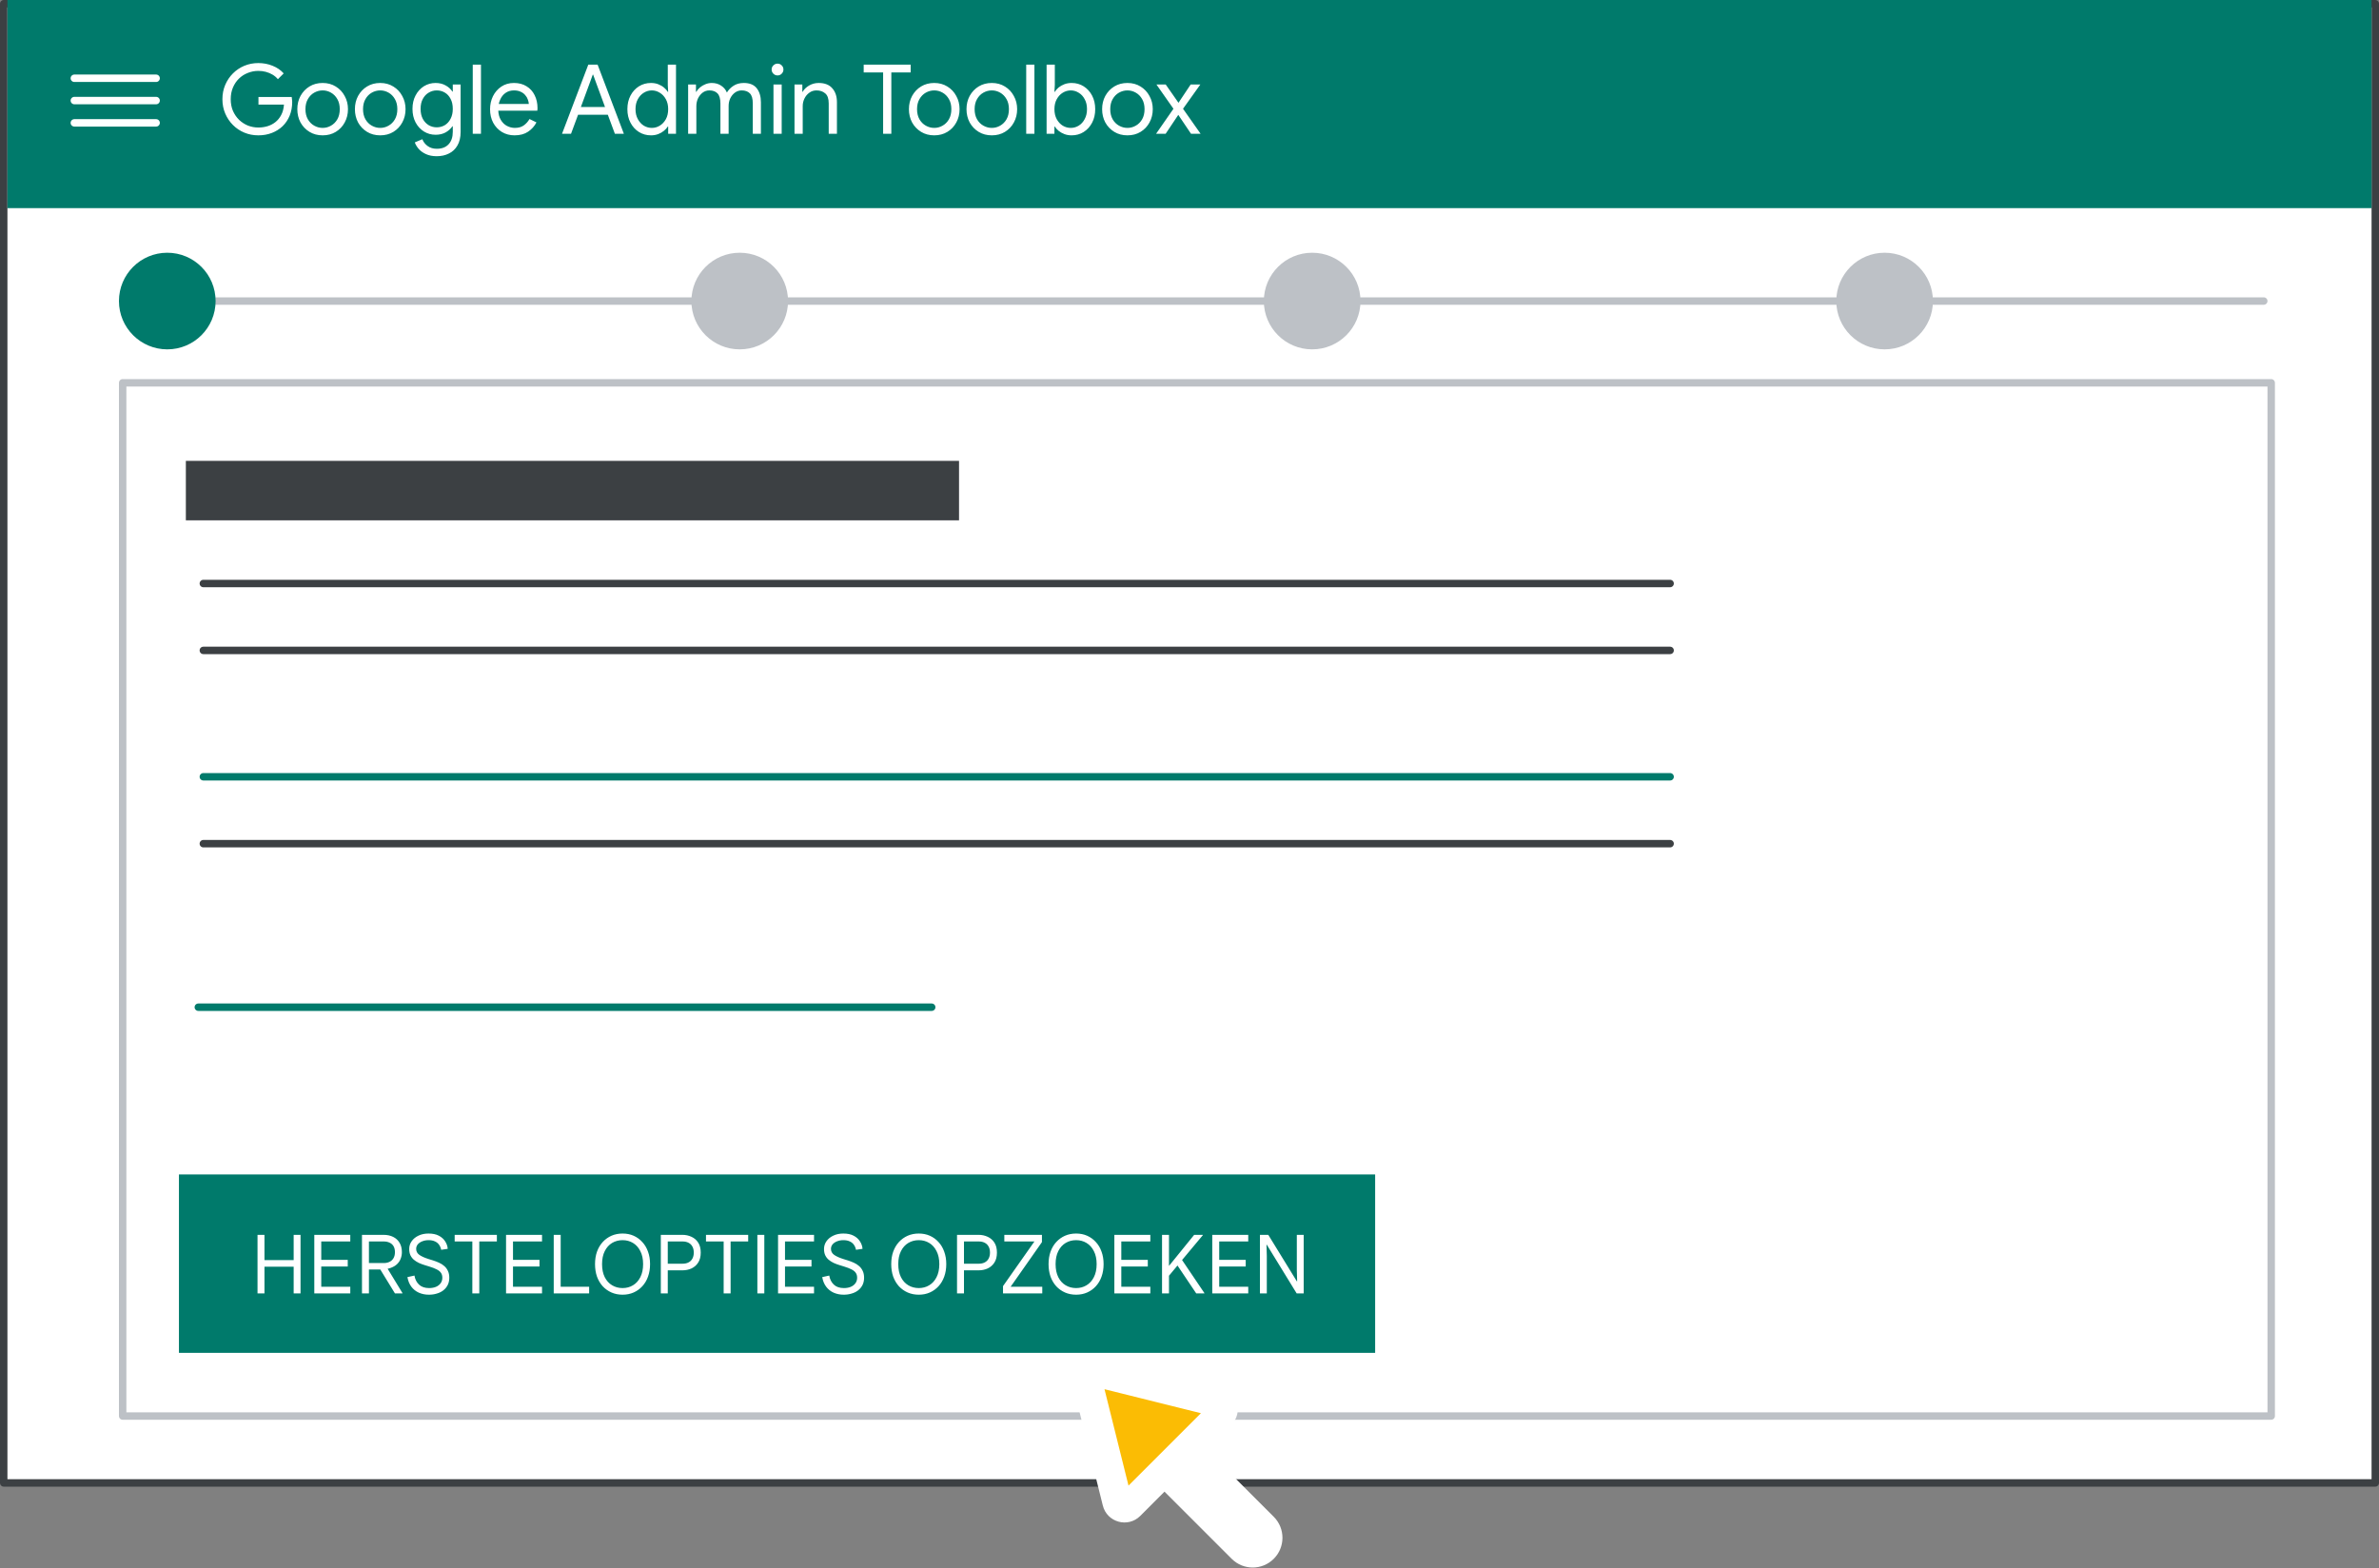 <svg width="320" height="211" viewBox="0 0 320 211" fill="none" xmlns="http://www.w3.org/2000/svg">
<rect x="0" y="0" width="320" height="211" fill="#808080" stroke="none"/>
<g id="admin-account-recovery-toolbox-step1" clip-path="url(#clip0_4546_335)">
<rect id="Rectangle" x="0.5" y="0.5" width="319" height="199" fill="white" stroke="#3C4043" stroke-linejoin="round"/>
<path id="Line" d="M17 40.5H304.5" stroke="#BDC1C6" stroke-linecap="round"/>
<rect id="Rectangle_2" x="1" width="318" height="28" fill="#007A6B"/>
<rect id="Rectangle_3" x="16.5" y="51.5" width="289" height="139" fill="white" stroke="#BDC1C6" stroke-linejoin="round"/>
<path id="Google Admin Toolbox" d="M34.74 18.208C34.081 18.208 33.457 18.087 32.868 17.844C32.287 17.601 31.776 17.259 31.334 16.817C30.892 16.375 30.545 15.859 30.294 15.27C30.043 14.681 29.917 14.039 29.917 13.346C29.917 12.653 30.043 12.011 30.294 11.422C30.545 10.833 30.892 10.317 31.334 9.875C31.776 9.433 32.287 9.091 32.868 8.848C33.457 8.605 34.081 8.484 34.74 8.484C35.425 8.484 36.066 8.605 36.664 8.848C37.271 9.091 37.769 9.433 38.159 9.875L37.379 10.655C37.18 10.412 36.941 10.209 36.664 10.044C36.387 9.879 36.088 9.754 35.767 9.667C35.446 9.58 35.108 9.537 34.753 9.537C34.259 9.537 33.787 9.628 33.336 9.81C32.885 9.983 32.487 10.239 32.14 10.577C31.802 10.906 31.533 11.305 31.334 11.773C31.135 12.241 31.035 12.765 31.035 13.346C31.035 13.927 31.135 14.451 31.334 14.919C31.542 15.387 31.819 15.79 32.166 16.128C32.513 16.457 32.907 16.713 33.349 16.895C33.8 17.068 34.268 17.155 34.753 17.155C35.169 17.155 35.572 17.099 35.962 16.986C36.361 16.865 36.716 16.683 37.028 16.44C37.349 16.189 37.613 15.868 37.821 15.478C38.029 15.088 38.155 14.62 38.198 14.074H34.766V13.047H39.238C39.255 13.16 39.268 13.268 39.277 13.372C39.294 13.476 39.303 13.589 39.303 13.71V13.723C39.303 14.39 39.19 15.001 38.965 15.556C38.74 16.102 38.423 16.574 38.016 16.973C37.609 17.363 37.128 17.666 36.573 17.883C36.018 18.1 35.407 18.208 34.74 18.208ZM43.4 18.208C42.733 18.208 42.144 18.052 41.632 17.74C41.121 17.428 40.718 17.008 40.423 16.479C40.137 15.942 39.994 15.344 39.994 14.685C39.994 14.026 40.137 13.433 40.423 12.904C40.718 12.367 41.121 11.942 41.632 11.63C42.144 11.318 42.733 11.162 43.4 11.162C44.068 11.162 44.657 11.322 45.168 11.643C45.68 11.955 46.078 12.38 46.364 12.917C46.659 13.446 46.806 14.035 46.806 14.685C46.806 15.344 46.659 15.942 46.364 16.479C46.078 17.008 45.68 17.428 45.168 17.74C44.657 18.052 44.068 18.208 43.4 18.208ZM43.4 17.207C43.799 17.207 44.172 17.107 44.518 16.908C44.874 16.709 45.16 16.423 45.376 16.05C45.593 15.669 45.701 15.214 45.701 14.685C45.701 14.156 45.593 13.706 45.376 13.333C45.16 12.952 44.874 12.661 44.518 12.462C44.172 12.263 43.799 12.163 43.4 12.163C43.002 12.163 42.625 12.263 42.269 12.462C41.914 12.661 41.628 12.952 41.411 13.333C41.195 13.706 41.086 14.156 41.086 14.685C41.086 15.214 41.195 15.669 41.411 16.05C41.628 16.423 41.914 16.709 42.269 16.908C42.625 17.107 43.002 17.207 43.4 17.207ZM51.145 18.208C50.477 18.208 49.888 18.052 49.377 17.74C48.865 17.428 48.462 17.008 48.167 16.479C47.882 15.942 47.739 15.344 47.739 14.685C47.739 14.026 47.882 13.433 48.167 12.904C48.462 12.367 48.865 11.942 49.377 11.63C49.888 11.318 50.477 11.162 51.145 11.162C51.812 11.162 52.401 11.322 52.913 11.643C53.424 11.955 53.822 12.38 54.108 12.917C54.403 13.446 54.55 14.035 54.55 14.685C54.55 15.344 54.403 15.942 54.108 16.479C53.822 17.008 53.424 17.428 52.913 17.74C52.401 18.052 51.812 18.208 51.145 18.208ZM51.145 17.207C51.543 17.207 51.916 17.107 52.263 16.908C52.618 16.709 52.904 16.423 53.12 16.05C53.337 15.669 53.446 15.214 53.446 14.685C53.446 14.156 53.337 13.706 53.12 13.333C52.904 12.952 52.618 12.661 52.263 12.462C51.916 12.263 51.543 12.163 51.145 12.163C50.746 12.163 50.369 12.263 50.014 12.462C49.658 12.661 49.372 12.952 49.156 13.333C48.939 13.706 48.831 14.156 48.831 14.685C48.831 15.214 48.939 15.669 49.156 16.05C49.372 16.423 49.658 16.709 50.014 16.908C50.369 17.107 50.746 17.207 51.145 17.207ZM58.746 21.016C58.182 21.016 57.697 20.921 57.29 20.73C56.891 20.548 56.566 20.314 56.315 20.028C56.072 19.742 55.899 19.452 55.795 19.157L56.809 18.728C56.947 19.092 57.181 19.395 57.511 19.638C57.849 19.889 58.26 20.015 58.746 20.015C59.439 20.015 59.972 19.811 60.345 19.404C60.717 19.005 60.904 18.446 60.904 17.727V16.986H60.852C60.644 17.307 60.345 17.58 59.955 17.805C59.565 18.022 59.11 18.13 58.59 18.13C58.018 18.13 57.493 17.983 57.017 17.688C56.549 17.393 56.176 16.986 55.899 16.466C55.621 15.937 55.483 15.331 55.483 14.646C55.483 13.961 55.621 13.359 55.899 12.839C56.176 12.31 56.549 11.899 57.017 11.604C57.493 11.309 58.018 11.162 58.59 11.162C59.11 11.162 59.565 11.275 59.955 11.5C60.345 11.717 60.644 11.99 60.852 12.319H60.904V11.37H61.957V17.74C61.957 18.477 61.814 19.088 61.528 19.573C61.25 20.058 60.869 20.418 60.384 20.652C59.907 20.895 59.361 21.016 58.746 21.016ZM58.746 17.129C59.136 17.129 59.495 17.034 59.825 16.843C60.154 16.644 60.414 16.358 60.605 15.985C60.804 15.612 60.904 15.166 60.904 14.646C60.904 14.109 60.804 13.658 60.605 13.294C60.414 12.921 60.154 12.64 59.825 12.449C59.495 12.258 59.136 12.163 58.746 12.163C58.356 12.163 57.996 12.263 57.667 12.462C57.337 12.653 57.073 12.934 56.874 13.307C56.674 13.671 56.575 14.117 56.575 14.646C56.575 15.175 56.674 15.625 56.874 15.998C57.073 16.362 57.337 16.644 57.667 16.843C57.996 17.034 58.356 17.129 58.746 17.129ZM63.59 18V8.692H64.695V18H63.59ZM69.22 18.208C68.579 18.208 68.007 18.056 67.504 17.753C67.01 17.45 66.62 17.034 66.334 16.505C66.057 15.976 65.918 15.374 65.918 14.698C65.918 14.065 66.048 13.48 66.308 12.943C66.577 12.406 66.95 11.977 67.426 11.656C67.912 11.327 68.479 11.162 69.129 11.162C69.788 11.162 70.351 11.309 70.819 11.604C71.296 11.89 71.66 12.289 71.911 12.8C72.171 13.311 72.301 13.896 72.301 14.555C72.301 14.616 72.297 14.676 72.288 14.737C72.288 14.798 72.284 14.85 72.275 14.893H67.023C67.049 15.37 67.157 15.773 67.348 16.102C67.565 16.475 67.842 16.752 68.18 16.934C68.527 17.116 68.886 17.207 69.259 17.207C69.745 17.207 70.143 17.094 70.455 16.869C70.776 16.635 71.031 16.349 71.222 16.011L72.158 16.466C71.898 16.969 71.525 17.385 71.04 17.714C70.555 18.043 69.948 18.208 69.22 18.208ZM67.088 13.983H71.131C71.123 13.801 71.079 13.606 71.001 13.398C70.932 13.181 70.815 12.982 70.65 12.8C70.494 12.609 70.29 12.458 70.039 12.345C69.796 12.224 69.493 12.163 69.129 12.163C68.696 12.163 68.319 12.276 67.998 12.501C67.686 12.718 67.448 13.017 67.283 13.398C67.197 13.58 67.132 13.775 67.088 13.983ZM75.598 18L79.134 8.692H80.382L83.918 18H82.709L81.76 15.439H77.756L76.807 18H75.598ZM81.383 14.399L80.148 11.045L79.784 10.044H79.732L79.368 11.045L78.133 14.399H81.383ZM87.562 18.208C86.964 18.208 86.422 18.056 85.937 17.753C85.46 17.45 85.083 17.034 84.806 16.505C84.528 15.976 84.39 15.37 84.39 14.685C84.39 14 84.528 13.394 84.806 12.865C85.083 12.336 85.46 11.92 85.937 11.617C86.422 11.314 86.964 11.162 87.562 11.162C87.917 11.162 88.242 11.218 88.537 11.331C88.832 11.444 89.087 11.591 89.304 11.773C89.529 11.955 89.703 12.15 89.824 12.358H89.876L89.824 11.435V8.692H90.929V18H89.876V17.025H89.824C89.703 17.224 89.529 17.415 89.304 17.597C89.087 17.779 88.832 17.926 88.537 18.039C88.242 18.152 87.917 18.208 87.562 18.208ZM87.679 17.207C88.06 17.207 88.415 17.107 88.745 16.908C89.083 16.7 89.356 16.41 89.564 16.037C89.772 15.656 89.876 15.205 89.876 14.685C89.876 14.165 89.772 13.719 89.564 13.346C89.356 12.965 89.083 12.674 88.745 12.475C88.415 12.267 88.06 12.163 87.679 12.163C87.297 12.163 86.938 12.267 86.6 12.475C86.27 12.674 86.002 12.965 85.794 13.346C85.586 13.719 85.482 14.165 85.482 14.685C85.482 15.196 85.586 15.643 85.794 16.024C86.002 16.405 86.27 16.7 86.6 16.908C86.938 17.107 87.297 17.207 87.679 17.207ZM92.561 18V11.37H93.614V12.345H93.666C93.787 12.128 93.952 11.933 94.16 11.76C94.377 11.578 94.62 11.435 94.888 11.331C95.165 11.218 95.447 11.162 95.733 11.162C96.227 11.162 96.652 11.283 97.007 11.526C97.362 11.76 97.618 12.068 97.774 12.449C97.999 12.076 98.303 11.769 98.684 11.526C99.066 11.283 99.52 11.162 100.049 11.162C100.838 11.162 101.419 11.4 101.791 11.877C102.164 12.354 102.35 12.978 102.35 13.749V18H101.258V13.918C101.258 13.277 101.128 12.826 100.868 12.566C100.608 12.297 100.24 12.163 99.763 12.163C99.425 12.163 99.122 12.263 98.853 12.462C98.593 12.653 98.385 12.908 98.229 13.229C98.082 13.541 98.008 13.883 98.008 14.256V18H96.903V13.931C96.903 13.29 96.773 12.835 96.513 12.566C96.253 12.297 95.889 12.163 95.421 12.163C95.083 12.163 94.78 12.263 94.511 12.462C94.251 12.661 94.043 12.921 93.887 13.242C93.74 13.563 93.666 13.909 93.666 14.282V18H92.561ZM104.04 18V11.37H105.145V18H104.04ZM104.586 10.148C104.37 10.148 104.183 10.07 104.027 9.914C103.871 9.758 103.793 9.572 103.793 9.355C103.793 9.13 103.871 8.943 104.027 8.796C104.183 8.64 104.37 8.562 104.586 8.562C104.812 8.562 104.998 8.64 105.145 8.796C105.301 8.943 105.379 9.13 105.379 9.355C105.379 9.572 105.301 9.758 105.145 9.914C104.998 10.07 104.812 10.148 104.586 10.148ZM106.869 18V11.37H107.922V12.345H107.974C108.147 12.024 108.429 11.747 108.819 11.513C109.217 11.279 109.651 11.162 110.119 11.162C110.933 11.162 111.544 11.4 111.952 11.877C112.368 12.345 112.576 12.969 112.576 13.749V18H111.471V13.918C111.471 13.277 111.315 12.826 111.003 12.566C110.699 12.297 110.305 12.163 109.82 12.163C109.456 12.163 109.135 12.267 108.858 12.475C108.58 12.674 108.364 12.934 108.208 13.255C108.052 13.576 107.974 13.914 107.974 14.269V18H106.869ZM118.789 18V9.745H116.176V8.692H122.494V9.745H119.894V18H118.789ZM125.666 18.208C124.999 18.208 124.409 18.052 123.898 17.74C123.387 17.428 122.984 17.008 122.689 16.479C122.403 15.942 122.26 15.344 122.26 14.685C122.26 14.026 122.403 13.433 122.689 12.904C122.984 12.367 123.387 11.942 123.898 11.63C124.409 11.318 124.999 11.162 125.666 11.162C126.333 11.162 126.923 11.322 127.434 11.643C127.945 11.955 128.344 12.38 128.63 12.917C128.925 13.446 129.072 14.035 129.072 14.685C129.072 15.344 128.925 15.942 128.63 16.479C128.344 17.008 127.945 17.428 127.434 17.74C126.923 18.052 126.333 18.208 125.666 18.208ZM125.666 17.207C126.065 17.207 126.437 17.107 126.784 16.908C127.139 16.709 127.425 16.423 127.642 16.05C127.859 15.669 127.967 15.214 127.967 14.685C127.967 14.156 127.859 13.706 127.642 13.333C127.425 12.952 127.139 12.661 126.784 12.462C126.437 12.263 126.065 12.163 125.666 12.163C125.267 12.163 124.89 12.263 124.535 12.462C124.18 12.661 123.894 12.952 123.677 13.333C123.46 13.706 123.352 14.156 123.352 14.685C123.352 15.214 123.46 15.669 123.677 16.05C123.894 16.423 124.18 16.709 124.535 16.908C124.89 17.107 125.267 17.207 125.666 17.207ZM133.41 18.208C132.743 18.208 132.153 18.052 131.642 17.74C131.131 17.428 130.728 17.008 130.433 16.479C130.147 15.942 130.004 15.344 130.004 14.685C130.004 14.026 130.147 13.433 130.433 12.904C130.728 12.367 131.131 11.942 131.642 11.63C132.153 11.318 132.743 11.162 133.41 11.162C134.077 11.162 134.667 11.322 135.178 11.643C135.689 11.955 136.088 12.38 136.374 12.917C136.669 13.446 136.816 14.035 136.816 14.685C136.816 15.344 136.669 15.942 136.374 16.479C136.088 17.008 135.689 17.428 135.178 17.74C134.667 18.052 134.077 18.208 133.41 18.208ZM133.41 17.207C133.809 17.207 134.181 17.107 134.528 16.908C134.883 16.709 135.169 16.423 135.386 16.05C135.603 15.669 135.711 15.214 135.711 14.685C135.711 14.156 135.603 13.706 135.386 13.333C135.169 12.952 134.883 12.661 134.528 12.462C134.181 12.263 133.809 12.163 133.41 12.163C133.011 12.163 132.634 12.263 132.279 12.462C131.924 12.661 131.638 12.952 131.421 13.333C131.204 13.706 131.096 14.156 131.096 14.685C131.096 15.214 131.204 15.669 131.421 16.05C131.638 16.423 131.924 16.709 132.279 16.908C132.634 17.107 133.011 17.207 133.41 17.207ZM138.036 18V8.692H139.141V18H138.036ZM144.145 18.208C143.79 18.208 143.465 18.152 143.17 18.039C142.875 17.926 142.615 17.779 142.39 17.597C142.173 17.415 142.004 17.224 141.883 17.025H141.831V18H140.778V8.692H141.883V11.435L141.831 12.358H141.883C142.004 12.15 142.173 11.955 142.39 11.773C142.615 11.591 142.875 11.444 143.17 11.331C143.465 11.218 143.79 11.162 144.145 11.162C144.752 11.162 145.293 11.314 145.77 11.617C146.247 11.92 146.624 12.336 146.901 12.865C147.178 13.394 147.317 14 147.317 14.685C147.317 15.37 147.178 15.976 146.901 16.505C146.624 17.034 146.247 17.45 145.77 17.753C145.293 18.056 144.752 18.208 144.145 18.208ZM144.028 17.207C144.409 17.207 144.765 17.107 145.094 16.908C145.432 16.7 145.701 16.405 145.9 16.024C146.108 15.643 146.212 15.196 146.212 14.685C146.212 14.165 146.108 13.719 145.9 13.346C145.701 12.965 145.432 12.674 145.094 12.475C144.765 12.267 144.409 12.163 144.028 12.163C143.647 12.163 143.287 12.267 142.949 12.475C142.62 12.674 142.351 12.965 142.143 13.346C141.935 13.719 141.831 14.165 141.831 14.685C141.831 15.205 141.935 15.656 142.143 16.037C142.351 16.41 142.62 16.7 142.949 16.908C143.287 17.107 143.647 17.207 144.028 17.207ZM151.653 18.208C150.986 18.208 150.397 18.052 149.885 17.74C149.374 17.428 148.971 17.008 148.676 16.479C148.39 15.942 148.247 15.344 148.247 14.685C148.247 14.026 148.39 13.433 148.676 12.904C148.971 12.367 149.374 11.942 149.885 11.63C150.397 11.318 150.986 11.162 151.653 11.162C152.321 11.162 152.91 11.322 153.421 11.643C153.933 11.955 154.331 12.38 154.617 12.917C154.912 13.446 155.059 14.035 155.059 14.685C155.059 15.344 154.912 15.942 154.617 16.479C154.331 17.008 153.933 17.428 153.421 17.74C152.91 18.052 152.321 18.208 151.653 18.208ZM151.653 17.207C152.052 17.207 152.425 17.107 152.771 16.908C153.127 16.709 153.413 16.423 153.629 16.05C153.846 15.669 153.954 15.214 153.954 14.685C153.954 14.156 153.846 13.706 153.629 13.333C153.413 12.952 153.127 12.661 152.771 12.462C152.425 12.263 152.052 12.163 151.653 12.163C151.255 12.163 150.878 12.263 150.522 12.462C150.167 12.661 149.881 12.952 149.664 13.333C149.448 13.706 149.339 14.156 149.339 14.685C149.339 15.214 149.448 15.669 149.664 16.05C149.881 16.423 150.167 16.709 150.522 16.908C150.878 17.107 151.255 17.207 151.653 17.207ZM155.502 18L157.842 14.633L155.554 11.37H156.802L158.518 13.827L160.156 11.37H161.456L159.129 14.633L161.495 18H160.208L158.492 15.452L156.789 18H155.502Z" fill="white"/>
<g id="UI/menu-light-grey">
<path id="Line_2" d="M10 10.529H21" stroke="white" stroke-linecap="round" stroke-linejoin="round"/>
<path id="Line_3" d="M10 13.529H21" stroke="white" stroke-linecap="round" stroke-linejoin="round"/>
<path id="Line_4" d="M10 16.529H21" stroke="white" stroke-linecap="round" stroke-linejoin="round"/>
</g>
<g id="Group 3">
<g id="Group 4">
<rect id="Rectangle_4" x="24.07" y="158" width="160.901" height="24" fill="#007A6B"/>
<path id="LOOKUP RECOVERY OPTI" d="M34.639 174V166.124H35.574V169.523H39.501V166.124H40.425V174H39.501V170.414H35.574V174H34.639ZM42.276 174V166.124H47.117V167.015H43.212V169.49H46.776V170.381H43.212V173.109H47.117V174H42.276ZM48.69 174V166.124H51.583C52.081 166.124 52.514 166.216 52.881 166.399C53.255 166.582 53.544 166.85 53.75 167.202C53.955 167.547 54.058 167.965 54.058 168.456C54.058 168.764 54.003 169.057 53.893 169.336C53.79 169.615 53.621 169.864 53.387 170.084C53.159 170.297 52.862 170.465 52.496 170.59C52.386 170.634 52.268 170.667 52.144 170.689L54.135 173.956V174H53.123L51.154 170.788H49.625V174H48.69ZM49.625 169.919H51.627C51.92 169.919 52.177 169.864 52.397 169.754C52.624 169.644 52.8 169.483 52.925 169.27C53.057 169.05 53.123 168.779 53.123 168.456C53.123 168.133 53.06 167.866 52.936 167.653C52.811 167.44 52.635 167.283 52.408 167.18C52.188 167.07 51.927 167.015 51.627 167.015H49.625V169.919ZM57.695 174.176C57.196 174.176 56.741 174.084 56.331 173.901C55.927 173.718 55.594 173.45 55.33 173.098C55.066 172.746 54.89 172.317 54.802 171.811L55.748 171.602C55.828 172.093 56.03 172.497 56.353 172.812C56.683 173.127 57.137 173.285 57.717 173.285C58.069 173.285 58.377 173.23 58.641 173.12C58.912 173.003 59.121 172.841 59.268 172.636C59.422 172.423 59.499 172.178 59.499 171.899C59.499 171.62 59.433 171.393 59.301 171.217C59.176 171.041 58.985 170.891 58.729 170.766C58.472 170.634 58.149 170.509 57.761 170.392L57.156 170.205C56.862 170.117 56.587 170.014 56.331 169.897C56.074 169.772 55.847 169.626 55.649 169.457C55.458 169.288 55.308 169.087 55.198 168.852C55.095 168.617 55.044 168.342 55.044 168.027C55.044 167.638 55.154 167.29 55.374 166.982C55.594 166.667 55.898 166.417 56.287 166.234C56.683 166.043 57.134 165.948 57.64 165.948C58.19 165.948 58.648 166.043 59.015 166.234C59.389 166.425 59.675 166.678 59.873 166.993C60.078 167.301 60.195 167.638 60.225 168.005L59.345 168.137C59.293 167.873 59.198 167.646 59.059 167.455C58.919 167.257 58.732 167.107 58.498 167.004C58.27 166.894 57.988 166.839 57.651 166.839C57.343 166.839 57.06 166.89 56.804 166.993C56.554 167.088 56.353 167.224 56.199 167.4C56.052 167.576 55.979 167.781 55.979 168.016C55.979 168.346 56.122 168.614 56.408 168.819C56.701 169.024 57.115 169.211 57.651 169.38L58.256 169.567C58.534 169.655 58.802 169.758 59.059 169.875C59.323 169.992 59.557 170.143 59.763 170.326C59.968 170.502 60.129 170.718 60.247 170.975C60.371 171.224 60.434 171.532 60.434 171.899C60.434 172.258 60.364 172.581 60.225 172.867C60.085 173.146 59.891 173.384 59.642 173.582C59.392 173.78 59.099 173.927 58.762 174.022C58.432 174.125 58.076 174.176 57.695 174.176ZM63.534 174V167.015H61.158V166.124H66.834V167.015H64.469V174H63.534ZM68.069 174V166.124H72.909V167.015H69.004V169.49H72.567V170.381H69.004V173.109H72.909V174H68.069ZM74.482 174V166.124H75.417V173.109H79.245V174H74.482ZM83.744 174.176C83.201 174.176 82.703 174.077 82.248 173.879C81.8 173.681 81.408 173.402 81.071 173.043C80.741 172.676 80.484 172.244 80.301 171.745C80.125 171.239 80.037 170.678 80.037 170.062C80.037 169.446 80.125 168.889 80.301 168.39C80.484 167.884 80.741 167.451 81.071 167.092C81.408 166.725 81.8 166.443 82.248 166.245C82.703 166.047 83.201 165.948 83.744 165.948C84.287 165.948 84.781 166.047 85.229 166.245C85.676 166.443 86.065 166.725 86.395 167.092C86.732 167.451 86.989 167.884 87.165 168.39C87.348 168.889 87.44 169.446 87.44 170.062C87.44 170.678 87.348 171.239 87.165 171.745C86.989 172.244 86.732 172.676 86.395 173.043C86.065 173.402 85.676 173.681 85.229 173.879C84.781 174.077 84.287 174.176 83.744 174.176ZM83.744 173.285C84.264 173.285 84.73 173.16 85.141 172.911C85.559 172.662 85.889 172.299 86.131 171.822C86.38 171.338 86.505 170.751 86.505 170.062C86.505 169.373 86.38 168.79 86.131 168.313C85.889 167.829 85.559 167.462 85.141 167.213C84.73 166.964 84.264 166.839 83.744 166.839C83.223 166.839 82.754 166.964 82.336 167.213C81.918 167.462 81.588 167.829 81.346 168.313C81.104 168.79 80.983 169.373 80.983 170.062C80.983 170.751 81.104 171.338 81.346 171.822C81.588 172.299 81.918 172.662 82.336 172.911C82.754 173.16 83.223 173.285 83.744 173.285ZM88.887 174V166.124H91.791C92.231 166.124 92.638 166.212 93.012 166.388C93.386 166.557 93.687 166.817 93.914 167.169C94.141 167.521 94.255 167.968 94.255 168.511C94.255 169.054 94.141 169.501 93.914 169.853C93.687 170.205 93.386 170.469 93.012 170.645C92.638 170.814 92.231 170.898 91.791 170.898H89.822V174H88.887ZM89.822 170.007H91.813C92.128 170.007 92.396 169.948 92.616 169.831C92.843 169.714 93.016 169.545 93.133 169.325C93.258 169.098 93.32 168.826 93.32 168.511C93.32 168.188 93.258 167.917 93.133 167.697C93.016 167.477 92.843 167.308 92.616 167.191C92.396 167.074 92.128 167.015 91.813 167.015H89.822V170.007ZM97.339 174V167.015H94.963V166.124H100.639V167.015H98.274V174H97.339ZM101.874 174V166.124H102.809V174H101.874ZM104.656 174V166.124H109.496V167.015H105.591V169.49H109.155V170.381H105.591V173.109H109.496V174H104.656ZM113.49 174.176C112.991 174.176 112.536 174.084 112.126 173.901C111.722 173.718 111.389 173.45 111.125 173.098C110.861 172.746 110.685 172.317 110.597 171.811L111.543 171.602C111.623 172.093 111.825 172.497 112.148 172.812C112.478 173.127 112.932 173.285 113.512 173.285C113.864 173.285 114.172 173.23 114.436 173.12C114.707 173.003 114.916 172.841 115.063 172.636C115.217 172.423 115.294 172.178 115.294 171.899C115.294 171.62 115.228 171.393 115.096 171.217C114.971 171.041 114.78 170.891 114.524 170.766C114.267 170.634 113.944 170.509 113.556 170.392L112.951 170.205C112.657 170.117 112.382 170.014 112.126 169.897C111.869 169.772 111.642 169.626 111.444 169.457C111.253 169.288 111.103 169.087 110.993 168.852C110.89 168.617 110.839 168.342 110.839 168.027C110.839 167.638 110.949 167.29 111.169 166.982C111.389 166.667 111.693 166.417 112.082 166.234C112.478 166.043 112.929 165.948 113.435 165.948C113.985 165.948 114.443 166.043 114.81 166.234C115.184 166.425 115.47 166.678 115.668 166.993C115.873 167.301 115.99 167.638 116.02 168.005L115.14 168.137C115.088 167.873 114.993 167.646 114.854 167.455C114.714 167.257 114.527 167.107 114.293 167.004C114.065 166.894 113.783 166.839 113.446 166.839C113.138 166.839 112.855 166.89 112.599 166.993C112.349 167.088 112.148 167.224 111.994 167.4C111.847 167.576 111.774 167.781 111.774 168.016C111.774 168.346 111.917 168.614 112.203 168.819C112.496 169.024 112.91 169.211 113.446 169.38L114.051 169.567C114.329 169.655 114.597 169.758 114.854 169.875C115.118 169.992 115.352 170.143 115.558 170.326C115.763 170.502 115.924 170.718 116.042 170.975C116.166 171.224 116.229 171.532 116.229 171.899C116.229 172.258 116.159 172.581 116.02 172.867C115.88 173.146 115.686 173.384 115.437 173.582C115.187 173.78 114.894 173.927 114.557 174.022C114.227 174.125 113.871 174.176 113.49 174.176ZM123.587 174.176C123.044 174.176 122.545 174.077 122.091 173.879C121.643 173.681 121.251 173.402 120.914 173.043C120.584 172.676 120.327 172.244 120.144 171.745C119.968 171.239 119.88 170.678 119.88 170.062C119.88 169.446 119.968 168.889 120.144 168.39C120.327 167.884 120.584 167.451 120.914 167.092C121.251 166.725 121.643 166.443 122.091 166.245C122.545 166.047 123.044 165.948 123.587 165.948C124.129 165.948 124.624 166.047 125.072 166.245C125.519 166.443 125.908 166.725 126.238 167.092C126.575 167.451 126.832 167.884 127.008 168.39C127.191 168.889 127.283 169.446 127.283 170.062C127.283 170.678 127.191 171.239 127.008 171.745C126.832 172.244 126.575 172.676 126.238 173.043C125.908 173.402 125.519 173.681 125.072 173.879C124.624 174.077 124.129 174.176 123.587 174.176ZM123.587 173.285C124.107 173.285 124.573 173.16 124.984 172.911C125.402 172.662 125.732 172.299 125.974 171.822C126.223 171.338 126.348 170.751 126.348 170.062C126.348 169.373 126.223 168.79 125.974 168.313C125.732 167.829 125.402 167.462 124.984 167.213C124.573 166.964 124.107 166.839 123.587 166.839C123.066 166.839 122.597 166.964 122.179 167.213C121.761 167.462 121.431 167.829 121.189 168.313C120.947 168.79 120.826 169.373 120.826 170.062C120.826 170.751 120.947 171.338 121.189 171.822C121.431 172.299 121.761 172.662 122.179 172.911C122.597 173.16 123.066 173.285 123.587 173.285ZM128.73 174V166.124H131.634C132.074 166.124 132.481 166.212 132.855 166.388C133.229 166.557 133.529 166.817 133.757 167.169C133.984 167.521 134.098 167.968 134.098 168.511C134.098 169.054 133.984 169.501 133.757 169.853C133.529 170.205 133.229 170.469 132.855 170.645C132.481 170.814 132.074 170.898 131.634 170.898H129.665V174H128.73ZM129.665 170.007H131.656C131.971 170.007 132.239 169.948 132.459 169.831C132.686 169.714 132.858 169.545 132.976 169.325C133.1 169.098 133.163 168.826 133.163 168.511C133.163 168.188 133.1 167.917 132.976 167.697C132.858 167.477 132.686 167.308 132.459 167.191C132.239 167.074 131.971 167.015 131.656 167.015H129.665V170.007ZM134.916 174V173.021L139.14 167.015H135.092V166.124H140.152V167.103L135.939 173.109H140.196V174H134.916ZM144.749 174.176C144.206 174.176 143.707 174.077 143.253 173.879C142.805 173.681 142.413 173.402 142.076 173.043C141.746 172.676 141.489 172.244 141.306 171.745C141.13 171.239 141.042 170.678 141.042 170.062C141.042 169.446 141.13 168.889 141.306 168.39C141.489 167.884 141.746 167.451 142.076 167.092C142.413 166.725 142.805 166.443 143.253 166.245C143.707 166.047 144.206 165.948 144.749 165.948C145.291 165.948 145.786 166.047 146.234 166.245C146.681 166.443 147.07 166.725 147.4 167.092C147.737 167.451 147.994 167.884 148.17 168.39C148.353 168.889 148.445 169.446 148.445 170.062C148.445 170.678 148.353 171.239 148.17 171.745C147.994 172.244 147.737 172.676 147.4 173.043C147.07 173.402 146.681 173.681 146.234 173.879C145.786 174.077 145.291 174.176 144.749 174.176ZM144.749 173.285C145.269 173.285 145.735 173.16 146.146 172.911C146.564 172.662 146.894 172.299 147.136 171.822C147.385 171.338 147.51 170.751 147.51 170.062C147.51 169.373 147.385 168.79 147.136 168.313C146.894 167.829 146.564 167.462 146.146 167.213C145.735 166.964 145.269 166.839 144.749 166.839C144.228 166.839 143.759 166.964 143.341 167.213C142.923 167.462 142.593 167.829 142.351 168.313C142.109 168.79 141.988 169.373 141.988 170.062C141.988 170.751 142.109 171.338 142.351 171.822C142.593 172.299 142.923 172.662 143.341 172.911C143.759 173.16 144.228 173.285 144.749 173.285ZM149.892 174V166.124H154.732V167.015H150.827V169.49H154.391V170.381H150.827V173.109H154.732V174H149.892ZM156.305 174V166.124H157.24V170.304L160.628 166.124H161.794V166.168L159 169.512L162.003 173.956V174H160.903L158.384 170.249L157.24 171.624V174H156.305ZM163.062 174V166.124H167.902V167.015H163.997V169.49H167.561V170.381H163.997V173.109H167.902V174H163.062ZM169.475 174V166.124H170.597L174.436 172.372H174.48L174.436 170.865V166.124H175.36V174H174.414L170.399 167.455H170.355L170.399 168.962V174H169.475Z" fill="white"/>
</g>
</g>
<circle id="Oval" cx="22.5" cy="40.5" r="6.5" fill="#007A6B"/>
<circle id="Oval_2" cx="99.5" cy="40.5" r="6.5" fill="#BDC1C6"/>
<circle id="Oval_3" cx="176.5" cy="40.5" r="6.5" fill="#BDC1C6"/>
<circle id="Oval_4" cx="253.5" cy="40.5" r="6.5" fill="#BDC1C6"/>
<rect id="Rectangle_5" x="25" y="62" width="104" height="8" fill="#3C4043"/>
<path id="Line 5" d="M27.351 78.5H224.649" stroke="#3C4043" stroke-linecap="round" stroke-linejoin="round"/>
<path id="Line 5_2" d="M27.351 87.5H224.649" stroke="#3C4043" stroke-linecap="round" stroke-linejoin="round"/>
<g id="UI/line-dark-grey">
<path id="Line 5_3" d="M27.351 104.5H224.649" stroke="#007A6B" stroke-linecap="round" stroke-linejoin="round"/>
</g>
<g id="UI/line-dark-grey_2">
<path id="Line 5_4" d="M27.351 113.5H224.649" stroke="#3C4043" stroke-linecap="round" stroke-linejoin="round"/>
</g>
<g id="UI/line-dark-grey_3">
<path id="Line 5_5" d="M26.676 135.5H125.324" stroke="#007A6B" stroke-linecap="round" stroke-linejoin="round"/>
</g>
<g id="Cursor ">
<g id="Union">
<mask id="path-21-outside-1_4546_335" maskUnits="userSpaceOnUse" x="135.538" y="174.084" width="44.548" height="44.548" fill="black">
<rect fill="white" x="135.538" y="174.084" width="44.548" height="44.548"/>
<path fill-rule="evenodd" clip-rule="evenodd" d="M147.436 184.547C146.704 184.365 146.042 185.027 146.224 185.759L150.281 202.059C150.469 202.814 151.409 203.074 151.959 202.524L156.639 197.844L167.089 208.294C167.87 209.075 169.136 209.075 169.917 208.294C170.698 207.513 170.698 206.247 169.917 205.466L159.468 195.016L164.202 190.282C164.751 189.732 164.491 188.792 163.736 188.604L147.436 184.547Z"/>
</mask>
<path fill-rule="evenodd" clip-rule="evenodd" d="M147.436 184.547C146.704 184.365 146.042 185.027 146.224 185.759L150.281 202.059C150.469 202.814 151.409 203.074 151.959 202.524L156.639 197.844L167.089 208.294C167.87 209.075 169.136 209.075 169.917 208.294C170.698 207.513 170.698 206.247 169.917 205.466L159.468 195.016L164.202 190.282C164.751 189.732 164.491 188.792 163.736 188.604L147.436 184.547Z" fill="#FBBC04"/>
<path d="M146.224 185.759L148.165 185.276L148.165 185.276L146.224 185.759ZM147.436 184.547L147.919 182.606L147.919 182.606L147.436 184.547ZM150.281 202.059L152.222 201.576L152.222 201.576L150.281 202.059ZM156.639 197.844L158.053 196.43L156.639 195.016L155.225 196.43L156.639 197.844ZM159.468 195.016L158.053 193.601L156.639 195.016L158.053 196.43L159.468 195.016ZM164.202 190.282L162.787 188.868L164.202 190.282ZM163.736 188.604L163.253 190.545L163.253 190.545L163.736 188.604ZM148.165 185.276C148.347 186.008 147.685 186.67 146.953 186.488L147.919 182.606C145.724 182.06 143.737 184.047 144.283 186.242L148.165 185.276ZM152.222 201.576L148.165 185.276L144.283 186.242L148.341 202.542L152.222 201.576ZM150.545 201.11C151.095 200.56 152.034 200.821 152.222 201.576L148.341 202.542C148.904 204.806 151.723 205.588 153.373 203.939L150.545 201.11ZM155.225 196.43L150.545 201.11L153.373 203.939L158.053 199.258L155.225 196.43ZM168.503 206.88L158.053 196.43L155.225 199.258L165.675 209.708L168.503 206.88ZM168.503 206.88L165.675 209.708C167.237 211.27 169.77 211.27 171.332 209.708L168.503 206.88ZM168.503 206.88L168.503 206.88L171.332 209.708C172.894 208.146 172.894 205.613 171.332 204.051L168.503 206.88ZM158.053 196.43L168.503 206.88L171.332 204.051L160.882 193.601L158.053 196.43ZM162.787 188.868L158.053 193.601L160.882 196.43L165.616 191.696L162.787 188.868ZM163.253 190.545C162.498 190.357 162.237 189.417 162.787 188.868L165.616 191.696C167.266 190.046 166.483 187.227 164.219 186.663L163.253 190.545ZM146.953 186.488L163.253 190.545L164.219 186.663L147.919 182.606L146.953 186.488Z" fill="white" mask="url(#path-21-outside-1_4546_335)"/>
</g>
</g>
</g>
<defs>
<clipPath id="clip0_4546_335">
<rect width="320" height="211" fill="white"/>
</clipPath>
</defs>
</svg>
